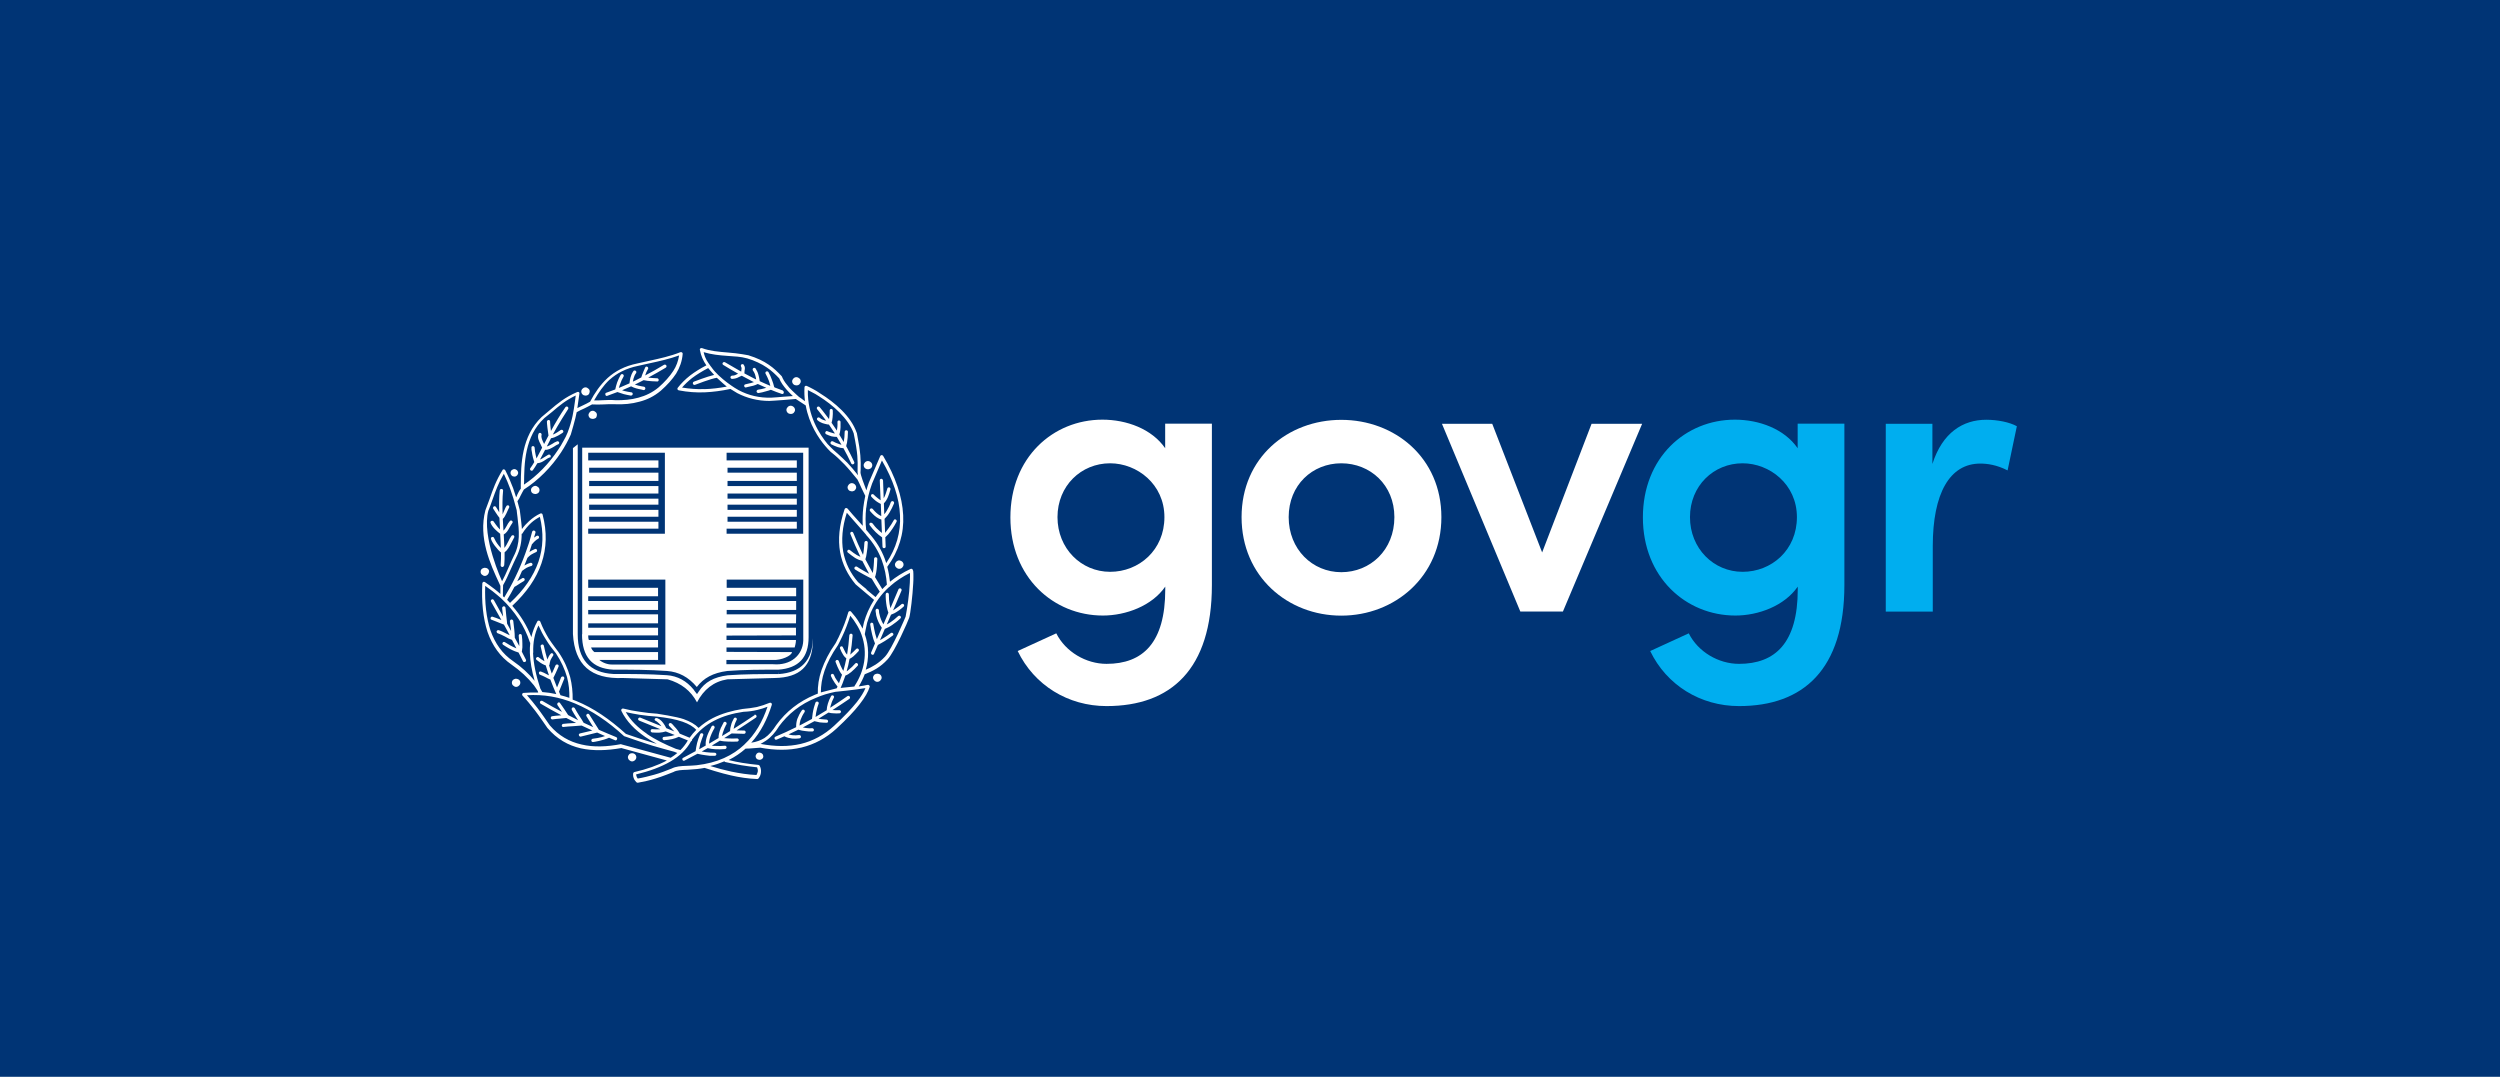 <?xml version="1.0" encoding="UTF-8"?>
<svg id="Layer_2" data-name="Layer 2" xmlns="http://www.w3.org/2000/svg" viewBox="0 0 267 115">
  <defs>
    <style>
      .cls-1 {
        fill: #003475;
      }

      .cls-2 {
        fill: #00aeef;
      }

      .cls-3 {
        fill: #fff;
      }
    </style>
  </defs>
  <g id="Layer_1-2" data-name="Layer 1">
    <g>
      <rect class="cls-1" width="267" height="115"/>
      <g>
        <path class="cls-3" d="M129.43,45.26v17.22c0,9.02-4.38,12.93-11.25,12.93-4.12,0-7.73-2.23-9.49-5.88l4.12-1.89c.99,1.98,3.18,3.26,5.37,3.26,3.86,0,6.27-2.23,6.27-7.95v-.3c-1.42,2.06-4.21,3.09-6.66,3.09-5.28,0-9.88-4.08-9.88-10.48s4.55-10.44,9.83-10.44c2.58,0,5.28,.99,6.7,3.05v-2.62h4.98Zm-5.07,9.97c0-3.52-2.92-5.75-5.8-5.75-3.09,0-5.62,2.4-5.62,5.75s2.53,5.84,5.62,5.84,5.8-2.32,5.8-5.84Z"/>
        <path class="cls-3" d="M132.6,55.23c0-6.36,4.94-10.39,10.65-10.39s10.69,4.04,10.69,10.39-4.98,10.52-10.69,10.52c-5.71,0-10.65-4.17-10.65-10.52h0Zm16.32,0c0-3.44-2.58-5.75-5.67-5.75s-5.62,2.32-5.62,5.75,2.53,5.88,5.62,5.88,5.67-2.36,5.67-5.88h0Z"/>
        <path class="cls-3" d="M175.38,45.26l-8.46,20.05h-4.55l-8.37-20.05h5.37l5.33,13.74,5.28-13.74h5.41Z"/>
        <path class="cls-2" d="M196.98,45.26v17.22c0,9.02-4.38,12.93-11.25,12.93-4.12,0-7.73-2.23-9.49-5.88l4.12-1.89c.99,1.98,3.18,3.26,5.37,3.26,3.86,0,6.27-2.23,6.27-7.95v-.3c-1.42,2.06-4.21,3.09-6.66,3.09-5.28,0-9.88-4.08-9.88-10.48s4.55-10.44,9.83-10.44c2.58,0,5.28,.99,6.7,3.05v-2.62h4.98Zm-5.07,9.97c0-3.52-2.92-5.75-5.8-5.75-3.09,0-5.62,2.4-5.62,5.75s2.53,5.84,5.62,5.84,5.8-2.32,5.8-5.84Z"/>
        <path class="cls-2" d="M215.4,45.52l-.99,4.72c-1.16-.6-2.19-.73-2.92-.73-3.26,0-5.07,3.18-5.07,8.81v7h-5.02v-20.06h4.98v4.29c1.07-3.35,3.26-4.72,5.75-4.72,1.21,0,2.49,.26,3.27,.69h0Z"/>
        <path class="cls-3" d="M90.97,52.48s.09,0,.13-.02c.08-.02,.15-.05,.2-.1,.08-.08,.14-.2,.14-.31s-.06-.24-.14-.31c-.08-.08-.19-.14-.33-.14-.12,0-.24,.06-.31,.14-.08,.08-.14,.2-.14,.31s.06,.24,.14,.31c.05,.05,.11,.08,.18,.09,.04,.02,.09,.02,.13,.02h0Zm-9.86,27.89c-.12,0-.21,.04-.29,.12-.06,.08-.12,.18-.12,.27,0,.12,.06,.22,.12,.29,.05,.04,.11,.06,.18,.08,.04,.01,.07,.02,.11,.02,.04,0,.09,0,.13-.02,.03-.01,.06-.03,.09-.04,0,0,0,0,0,0,.02-.02,.05-.03,.07-.05,.08-.06,.12-.15,.12-.27,0-.1-.04-.2-.12-.27-.08-.08-.18-.12-.29-.12Zm12.7-8.4s-.05-.01-.07-.02c0,0-.13,0-.17,.02-.07,.02-.14,.05-.19,.09-.08,.08-.14,.2-.14,.31s.06,.23,.14,.31,.19,.14,.31,.14c.14,0,.25-.06,.33-.14,.08-.08,.14-.2,.14-.31s-.06-.24-.14-.31c-.05-.05-.13-.08-.21-.1h0Zm-25.85,8.9c0-.12-.06-.24-.14-.31-.08-.08-.2-.12-.31-.12s-.24,.04-.31,.12c-.08,.08-.14,.2-.14,.31s.06,.24,.14,.31c.08,.08,.2,.14,.31,.14s.24-.06,.31-.14c.08-.07,.14-.19,.14-.31Zm28.09-21.02h-.02c-.11,0-.23,.06-.31,.14-.07,.08-.14,.19-.14,.31s.06,.24,.14,.31c.08,.08,.2,.14,.31,.14h.02c.12,0,.24-.06,.31-.14,.08-.08,.14-.19,.14-.31s-.06-.24-.14-.31c-.08-.08-.2-.12-.31-.14Zm-12.43-18.14c-.3-.1-.59-.21-.89-.33-.02-.02-.03-.04-.05-.06-.06-.25-.14-.51-.24-.76-.1-.27-.21-.55-.37-.82-.04-.08-.16-.1-.24-.06-.08,.04-.12,.16-.06,.24,.14,.25,.25,.51,.35,.76,.06,.17,.11,.35,.15,.53-.38-.16-.75-.32-1.13-.5-.04-.22-.06-.44-.13-.65-.06-.24-.16-.47-.31-.7-.06-.08-.17-.1-.25-.04-.08,.06-.08,.18-.04,.25,.14,.18,.22,.37,.27,.58,.04,.13,.06,.25,.08,.38-.09-.04-.17-.08-.25-.12-.34-.17-.67-.35-1.01-.53,0-.11,.02-.19,.02-.29,.04-.2,.08-.37-.08-.62-.04-.08-.14-.1-.24-.06-.08,.06-.1,.16-.06,.23,.09,.16,.06,.25,.04,.39,0,.05-.02,.11-.02,.16-.57-.32-1.14-.65-1.73-1-.08-.04-.2-.02-.24,.06-.06,.08-.02,.19,.06,.23,.53,.33,1.06,.64,1.58,.93-.02,0-.04,.02-.06,.03-.18,.1-.33,.18-.58,.18-.1,0-.18,.1-.18,.17,0,.1,.08,.18,.18,.18,.33-.02,.53-.09,.74-.21,.09-.04,.18-.08,.29-.13,.38,.21,.76,.41,1.13,.6,.05,.03,.11,.05,.17,.08-.21,.08-.44,.13-.67,.18-.08,.02-.16,.04-.25,.06-.08,.02-.14,.09-.12,.19s.1,.16,.19,.14l.24-.06c.36-.07,.69-.14,1.02-.31,.3,.14,.6,.28,.91,.41-.04,.01-.09,.03-.14,.04-.25,.08-.49,.12-.74,.16-.1,.02-.16,.1-.16,.2,.02,.1,.12,.16,.2,.16,.27-.04,.53-.1,.78-.18,.18-.04,.36-.1,.55-.17,.38,.16,.77,.31,1.16,.44,.1,.04,.2-.02,.21-.1,.04-.1-.02-.2-.09-.24h0Zm-28.37,30.8s-.08-.02-.13-.02-.09,0-.13,.02c-.07,.02-.14,.05-.18,.09-.1,.08-.14,.2-.14,.31s.04,.24,.14,.31c.08,.08,.19,.14,.31,.14s.24-.06,.31-.14c.1-.08,.14-.2,.14-.31s-.04-.24-.14-.31c-.05-.05-.12-.07-.19-.09Zm35.12-24.83c0-.05,.02-.11,.03-.17,.02-.08,.04-.14,.06-.22,.06-.37,.1-.76,.1-1.17,0-.1-.08-.17-.18-.17s-.17,.08-.17,.17c0,.38-.04,.75-.1,1.09-.15-.27-.31-.53-.47-.79,.01-.03,.04-.21,.07-.27,.06-.33,.08-.7,.06-1.09,0-.08-.08-.16-.17-.16s-.18,.1-.16,.18c.02,.32-.01,.64-.06,.91-.18-.28-.38-.56-.57-.84,.06-.18,.09-.37,.11-.58,.02-.24,.04-.49,.02-.72,0-.1-.08-.18-.17-.18s-.16,.08-.16,.18c0,.24,0,.47-.04,.68,0,.08-.02,.15-.03,.23-.12-.16-.24-.33-.38-.5-.2-.27-.41-.53-.62-.78-.06-.08-.18-.08-.25-.02-.06,.06-.08,.16-.02,.24,.21,.25,.43,.53,.62,.78,.11,.15,.22,.3,.34,.45-.24-.05-.47-.11-.69-.31-.08-.06-.18-.06-.25,.02-.06,.06-.06,.18,.02,.24,.35,.31,.7,.37,1.07,.45,.04,0,.1,0,.15,.02,.22,.31,.43,.63,.64,.95-.09-.01-.18-.03-.26-.06-.2-.04-.35-.12-.53-.18-.08-.06-.18-.02-.22,.08-.06,.08-.02,.19,.08,.24,.17,.08,.37,.16,.56,.22,.18,.04,.37,.06,.57,.06,.17,.28,.34,.56,.5,.84-.1-.02-.2-.05-.29-.09-.21-.06-.43-.16-.62-.27-.1-.04-.19-.02-.24,.08-.06,.08-.02,.18,.06,.24,.24,.11,.45,.21,.68,.29,.2,.07,.4,.1,.62,.12,.29,.54,.58,1.08,.83,1.63,.04,.08,.14,.12,.22,.08,.1-.04,.14-.14,.1-.24-.27-.58-.55-1.13-.85-1.68h0Zm-5.32-6.52c.14,0,.25-.04,.33-.12,.08-.08,.14-.2,.14-.31,0-.14-.06-.24-.14-.31s-.19-.14-.33-.14c-.12,0-.24,.06-.31,.14s-.14,.17-.14,.31c0,.12,.06,.24,.14,.31,.08,.08,.2,.12,.31,.12Zm7.51,8.94s.08,.02,.13,.02c.05,0,.09,0,.13-.02,.08-.02,.15-.05,.2-.1,.08-.07,.14-.19,.14-.31s-.06-.24-.14-.31c-.08-.08-.2-.14-.33-.14-.11,0-.24,.06-.31,.14-.08,.08-.14,.19-.14,.31s.06,.24,.14,.31c.05,.05,.12,.08,.19,.1Zm-30.03-7.85c.14,0,.24-.04,.33-.12,.05-.05,.08-.12,.1-.2,0-.04,.02-.07,.02-.11,0-.14-.04-.24-.14-.31-.08-.08-.18-.14-.31-.14-.12,0-.24,.06-.31,.14-.08,.07-.14,.17-.14,.31,0,.12,.06,.24,.14,.31,.08,.08,.19,.12,.31,.12h0Zm-10.75,19.26c.12,0,.23-.06,.31-.14h0c.08-.09,.13-.2,.13-.31h.02c0-.11-.04-.24-.14-.31-.05-.05-.11-.08-.18-.09-.04-.01-.08-.02-.13-.02-.05,0-.09,0-.13,.02-.07,.02-.14,.05-.19,.09-.1,.08-.14,.2-.14,.31s.04,.24,.14,.31c.08,.08,.2,.14,.31,.14Zm3.15-10.61c.12,0,.21-.04,.29-.12,.06-.08,.12-.17,.12-.27,0-.12-.06-.21-.12-.29-.08-.06-.18-.12-.29-.12s-.21,.06-.29,.12c-.08,.08-.12,.18-.12,.29,0,.1,.04,.19,.12,.27,.07,.08,.18,.12,.29,.12Zm8.38-6.16s.08,0,.12-.02c.07-.02,.15-.04,.21-.09,.05-.05,.08-.12,.09-.2,.01-.04,.02-.07,.02-.11,0-.12-.04-.24-.14-.31-.08-.08-.18-.14-.31-.14-.12,0-.24,.06-.31,.14s-.14,.2-.14,.31,.06,.24,.14,.31c.05,.05,.11,.08,.19,.09,.05,0,.09,.02,.13,.02h0Zm.64,33.18l-1.01-1.6c-.06-.1-.16-.12-.24-.06-.08,.04-.12,.16-.06,.24l.72,1.16c-.35-.16-.69-.31-1.03-.47-.13-.24-.3-.5-.47-.75-.18-.27-.33-.55-.47-.8-.06-.08-.16-.12-.24-.08-.1,.06-.12,.16-.08,.24v.02h0c.13,.26,.31,.53,.48,.8,.07,.1,.13,.2,.2,.3-.36-.18-.72-.36-1.07-.55-.11-.17-.25-.37-.42-.64-.16-.21-.29-.45-.43-.62-.04-.1-.16-.12-.24-.06-.08,.06-.09,.16-.06,.24,.16,.22,.29,.43,.43,.64,.02,.03,.04,.07,.06,.1-.71-.37-1.4-.76-2.09-1.17-.08-.04-.2-.02-.24,.06-.06,.08-.02,.2,.06,.24,.73,.43,1.46,.84,2.2,1.23-.06,0-.13,.01-.19,.02-.27,.02-.53,.04-.78,.08-.1,0-.16,.1-.16,.2,.02,.1,.12,.16,.22,.14,.24-.04,.49-.06,.74-.08,.23-.02,.47-.04,.7-.07,.35,.18,.7,.36,1.05,.53-.12,0-.24,.02-.36,.02-.35,.02-.7,.04-1.01,.08-.1,0-.16,.1-.16,.2,.02,.09,.1,.16,.19,.13,.31-.04,.66-.06,.99-.08,.33-.02,.65-.04,.94-.07,.38,.18,.76,.35,1.14,.53l-1.31,.31c-.1,.02-.16,.12-.12,.2,.02,.09,.12,.16,.2,.14l1.75-.43c.28,.13,.56,.25,.84,.37-.44,.18-1.26,.29-1.32,.29-.1,.02-.16,.12-.14,.21,0,.08,.1,.16,.19,.14,.04,0,1.07-.16,1.7-.46,.21,.09,.42,.18,.64,.27,.08,.04,.17,0,.21-.1,.04-.1,0-.2-.1-.24-.62-.25-1.25-.52-1.87-.79h0Zm33.55-17.01c0-.11-.14-.2-.23-.16-.85,.4-1.58,.86-2.22,1.38-.06-.53-.15-1.06-.29-1.59,1.25-1.71,1.8-3.56,1.7-5.52-.1-2-.82-4.11-2.14-6.33-.08-.12-.25-.12-.31,.02l-1.21,2.81c-.11,.29-.19,.57-.27,.85-.24-.61-.63-1.66-.63-1.91,0-.11,.02-.23,.02-.35,.02-.94,.02-1.69-.41-3.88l-.02-.02c-.6-1.77-2.38-3.25-3.86-4.17-.27-.2-.55-.35-.8-.49-.25-.14-.49-.25-.66-.33-.12-.06-.25,.02-.25,.14-.03,.52-.01,1.01,.05,1.48-.06-.04-.12-.08-.18-.12-.13-.1-.26-.21-.46-.33t0,0s-.69-.61-1.03-.98c-.29-.34-.56-.69-.71-1.01-.04-.07-.05-.14-.09-.2h0s-.02-.02-.03-.04c0,0,0,0,0,0-.42-.44-.82-.84-1.37-1.21-.56-.39-1.25-.72-2.18-1.01,0,0-1.05-.21-2.17-.29-.97-.08-1.95-.16-2.77-.47-.03,0-.05-.02-.07-.01-.09,.02-.14,.04-.15,.09-.02,.04-.03,.04-.01,.12,.11,.62,.35,1.15,.69,1.64-.66,.34-1.23,.7-1.72,1.07-.55,.43-.97,.86-1.34,1.33-.08,.1-.02,.25,.12,.27,.93,.18,1.85,.25,2.78,.21,.89-.04,1.78-.16,2.73-.36,.04,.02,.51,.32,.72,.44,1.05,.55,2.22,.84,3.44,.84h0s1.09-.06,1.52-.1c.43-.04,1.29-.1,1.3-.11,.02,0,.87,.58,1.06,.69,.36,2.01,1.38,3.51,2.09,4.34,.18,.22,.33,.37,.45,.49,.11,.12,.19,.2,.24,.22,.45,.35,.89,.76,1.36,1.25,.46,.48,.91,1.04,1.39,1.62,.14,.27,.27,.56,.41,.87,.15,.31,.29,.62,.42,.87-.09,.42-.16,.84-.21,1.24-.08,.67-.09,1.32-.06,1.96-.17-.19-.34-.38-.51-.57-.37-.41-.76-.84-1.11-1.27-.1-.1-.25-.08-.31,.04-.6,1.75-.72,3.27-.49,4.6,.24,1.33,.84,2.47,1.66,3.45,0,0,.64,.55,.97,.82,.33,.27,.67,.55,1,.84-.25,.39-.47,.8-.66,1.23-.16,.35-.29,.74-.41,1.13-.06,.24-.11,.47-.16,.71-.11-.22-.22-.44-.36-.65-.23-.41-.53-.78-.87-1.17-.08-.1-.25-.06-.29,.06-.25,.87-.56,1.69-.94,2.47-.06,.16-.14,.29-.22,.45-.05,.13-.21,.41-.21,.41-.7,.99-1.17,1.95-1.48,2.82-.31,.89-.43,1.75-.41,2.55-.11,.04-.21,.08-.31,.12-1.71,.72-3.08,1.79-4.13,3.24-.37,.58-.76,1.05-1.25,1.38-.41,.25-.87,.42-1.42,.5,1.02-1.12,1.72-2.52,2.2-4.05,.04-.14-.09-.27-.24-.21-.45,.19-.89,.33-1.36,.45-.49,.09-.95,.16-1.46,.2h-.03l.03,.12v.05s-.02-.17-.02-.17c-1.15,.18-2.26,.49-3.24,.99-.54,.28-1.04,.62-1.5,1.04-.36-.38-.9-.69-1.6-.94-.76-.27-2.84-.58-2.84-.58-.6-.04-1.21-.1-1.81-.2-.6-.08-1.21-.2-1.81-.35-.14-.02-.25,.12-.19,.25,.56,1.15,1.46,2.03,2.53,2.77,.4,.27,.82,.51,1.26,.75-.12-.04-.24-.07-.36-.1-.98-.29-1.97-.62-2.94-.96-1.74-1.58-3.5-2.78-5.3-3.51-.13-.05-.26-.1-.39-.15,.01-.79-.06-1.59-.27-2.42-.24-.86-.62-1.75-1.25-2.67,0,0-.72-.94-1.05-1.46-.33-.55-.64-1.13-.89-1.79-.06-.12-.25-.14-.31-.02-.29,.52-.51,1.08-.64,1.68-.46-1.19-1.14-2.31-2.04-3.34,1.52-1.41,2.58-2.94,3.12-4.54,.56-1.64,.6-3.37,.12-5.2-.02-.12-.16-.16-.24-.12-.43,.2-.82,.47-1.19,.8-.27,.25-.54,.53-.78,.86-.03-.41-.08-.82-.13-1.24-.04-.27-.1-.8-.1-.8-.09-.33-.17-.64-.25-.93,.17-.23,.26-.41,.33-.58,.08-.18,.35-.65,.36-.67,1.53-.97,2.95-2.41,3.98-3.98,.2-.31,.39-.62,.56-.94,.18-.33,.33-.64,.47-.95,0,0,.51-1.69,.63-2.39,.26-.15,.53-.28,.79-.39,.27-.14,.56-.27,.85-.44,.42,.03,.81,.01,1.22,0,.41-.02,.8-.04,1.23-.02,.91,.04,1.79-.04,2.61-.27,.82-.21,1.58-.58,2.28-1.17,.68-.6,1.23-1.21,1.64-1.83,.39-.64,.64-1.33,.7-2.11,.02-.12-.12-.22-.24-.18-1.07,.43-2.22,.68-3.37,.93-.39,.08-.8,.18-1.21,.27h0c-1.39,.28-2.4,.84-3.2,1.56-.79,.73-1.37,1.59-1.87,2.53-.26,.15-.52,.28-.8,.41-.18,.08-.37,.17-.56,.27,.03-.18,.05-.37,.08-.56,.04-.31,.1-.66,.14-.98,.04-.14-.12-.24-.24-.17-1.31,.56-2.04,1.19-2.92,1.93-.25,.22-.88,.74-.88,.74h0c-2.16,2.07-2.2,5.06-2.22,7.17v.48c-.2,.25-.28,.45-.37,.63-.03,.09-.07,.19-.13,.29-.11-.35-.21-.67-.32-.98-.25-.66-.51-1.27-.84-1.91-.06-.11-.24-.14-.29-.02-.7,1.13-1.03,2.07-1.4,3.14-.14,.35-.43,1.15-.43,1.15-.78,2.96,.55,5.8,1.46,7.77,.05,.13,.11,.25,.14,.31v.51c0,.09,0,.17,0,.35-.2-.18-.4-.35-.61-.51-.33-.25-.68-.51-1.05-.76-.12-.08-.25,0-.27,.14-.1,1.98,.08,3.74,.56,5.2,.51,1.46,1.34,2.63,2.55,3.47,.95,.66,1.75,1.4,2.4,2.22,.12,.18,.24,.33,.35,.51,.02,.03,.04,.07,.06,.1,.02,.05,.04,.11,.05,.16-.52-.02-1.04,0-1.56,.04-.14,0-.21,.18-.12,.29,.45,.47,.87,.99,1.33,1.58,.45,.58,1.33,1.87,1.33,1.87,1.01,1.19,2.22,1.87,3.57,2.18,1.33,.29,2.79,.24,4.33-.03l4.86,1.33c-.97,.52-2.14,.93-3.49,1.24-.06,.02-.12,.12-.12,.18,0,.14,0,.29,.06,.43,.04,.15,.14,.31,.29,.47,.02,.02,.12,.06,.14,.06,.64-.12,1.27-.25,1.89-.45,.64-.18,1.93-.7,1.93-.7,.35-.2,.86-.22,1.48-.24,.31-.02,.64-.04,1.04-.08,.28-.03,.55-.07,.81-.12,.02,.02,1.87,.6,2.81,.8,.91,.21,1.85,.35,2.82,.39,.04,0,.11-.04,.14-.08,.16-.21,.24-.45,.25-.66,.02-.24-.02-.45-.14-.68-.02-.04-.1-.08-.14-.09-.56-.06-1.15-.12-1.73-.22-.49-.08-.96-.18-1.44-.3,.68-.34,1.28-.75,1.81-1.22,.29,0,.54-.02,.78-.04,.26-.02,.53-.04,.79-.06,1.57,.29,3.05,.31,4.41-.02,1.36-.33,2.61-.99,3.74-2.03,1.07-.99,1.89-1.85,2.46-2.59,.58-.74,.91-1.34,1.07-1.85,.02-.12-.08-.24-.21-.22-.32,.07-.64,.12-.96,.17,.25-.41,.47-.85,.64-1.3,.84-.33,1.65-.72,2.45-1.6,.78-.86,2.17-4.05,2.3-4.44,.13-.39,.37-2.42,.43-3.66,.02-.25,.02-.49,.02-.72,0-.2,0-.41-.02-.61h0Zm-22.25-19.36c-.8,.04-1.6-.03-2.41-.16,.31-.35,.66-.69,1.08-1.02,.48-.36,1.05-.71,1.71-1.06,.03,.03,.44,.52,.64,.73-.76,.18-2.16,.72-2.16,.72-.1,.04-.14,.14-.1,.24,.02,.08,.14,.14,.22,.1,0,0,1.77-.69,2.33-.75,.28,.27,1.01,.91,1.06,.94-.82,.15-1.6,.25-2.38,.27h0Zm8.42,.82c-.45,.04-.89,.08-1.29,.1-1.27,.04-2.44-.24-3.49-.8-.22-.1-2.08-1.24-2.92-2.47-.02-.03-.1-.11-.22-.3-.13-.2-.43-.52-.6-1.29,.8,.25,1.68,.34,2.56,.4,.72,.06,1.36,.06,2.1,.27,.74,.21,1.56,.6,2.09,.97,.51,.34,.92,.74,1.32,1.16,.14,.38,.46,.84,.82,1.24,.21,.24,.44,.46,.64,.65-.34,.03-.68,.05-1,.07h0Zm6.76,6.99c-.46-.48-1.4-1.29-1.4-1.29-.02-.02-.47-.45-.64-.64-.83-1-2.18-3.04-2.11-5.77,.13,.06,.26,.13,.42,.22,.24,.11,.51,.27,.78,.45,1.42,.89,3.12,2.33,3.71,3.99h-.01c.45,2.15,.43,2.89,.41,3.8v.35c0,.06,.02,.16,.05,.29-.4-.51-.8-.98-1.2-1.4h0Zm-25.32-8.81c.76-.68,1.73-1.21,3.06-1.48,.41-.1,.8-.17,1.21-.27,1.07-.23,2.13-.47,3.15-.84-.1,.59-.29,1.15-.62,1.65-.39,.6-.92,1.19-1.58,1.77-.64,.53-1.36,.88-2.14,1.09-.78,.22-1.62,.29-2.49,.27-.45-.04-.86-.02-1.27,0-.32,.02-.65,.03-.98,.02,.47-.82,.98-1.58,1.66-2.22h0Zm-9.14,11.08c.02-2.08,.04-5.02,2.18-6.99,.29-.24,.55-.45,.8-.64,.79-.68,1.47-1.25,2.54-1.76-.03,.24-.06,.45-.09,.67-.14,.99-.27,1.97-.78,3.29-.12,.31-.27,.6-.45,.91-.16,.31-.35,.62-.55,.91-.96,1.46-2.26,2.81-3.66,3.74v-.13Zm13.11,26.73c-.93-.63-1.71-1.38-2.25-2.31,.49,.11,.98,.21,1.49,.29,.6,.09,1.19,.15,1.81,.19,1.09,.12,2.03,.29,2.77,.55,.65,.23,1.15,.52,1.46,.87-.25,.25-.49,.53-.71,.84-.35-.15-.71-.3-1.06-.44-.13-.25-.33-.52-.57-.76-.04-.06-.29-.34-.33-.34-.07-.05-.16-.03-.24,.03-.05,.07-.04,.16,0,.23h0s.49,.51,.57,.61c-.29-.11-.57-.23-.86-.35-.21-.43-.45-.75-.69-.92-.06-.04-.12-.08-.18-.1-.06-.04-.12-.06-.18-.06-.1-.02-.18,.06-.2,.16-.02,.08,.2,.19,.24,.21,.04,.02,.36,.31,.49,.5-.72-.29-1.46-.6-2.24-.91-.09-.04-.19,0-.24,.09-.04,.08,.02,.2,.1,.22,.71,.29,1.47,.61,2.26,.92-.05,0-.1,0-.15,.01-.21,.02-.45,0-.7-.02-.1,0-.18,.06-.18,.16-.02,.1,.06,.18,.16,.2,.25,.02,.51,.02,.74,.02,.25-.02,.49-.06,.71-.13,.31,.13,.64,.25,.96,.38-.11,.04-.24,.07-.36,.1-.25,.04-.53,.08-.78,.1-.1,0-.17,.08-.16,.18,0,.1,.08,.18,.18,.18,.27-.02,.56-.06,.84-.12,.25-.05,.49-.15,.72-.25,.32,.13,.64,.26,.96,.39-.21,.37-.47,.71-.79,1.03l-.48-.13c-1.13-.46-2.19-.97-3.12-1.61h0Zm-13.32-21.35s.01-.01,.02-.02c.29-.47,.62-.84,.95-1.15,.29-.26,.6-.47,.93-.64,.41,1.69,.36,3.28-.15,4.79-.54,1.56-1.56,3.03-3.04,4.4-.1-.11-.2-.22-.31-.33,.27-.44,.53-.9,.78-1.38h0q.21-.14,.24-.14c.25-.18,.53-.33,.78-.49,.08-.06,.1-.16,.06-.24-.06-.07-.16-.12-.24-.06-.2,.12-.37,.22-.54,.33,.18-.35,.35-.72,.51-1.1,.17-.13,.34-.25,.49-.34,.18-.08,.33-.16,.49-.19,.1-.02,.16-.12,.14-.2-.02-.1-.12-.16-.22-.14-.19,.06-.37,.12-.56,.24-.03,.01-.06,.04-.09,.05,.11-.27,.22-.55,.33-.82,0,0,0,0,0,0,.1-.11,.21-.21,.37-.33,.18-.1,.35-.2,.56-.29,.1-.04,.12-.16,.08-.24-.04-.1-.14-.12-.22-.08-.22,.09-.41,.2-.58,.31,.09-.28,.18-.56,.27-.83,.01,0,.02-.02,.04-.03,.1-.12,.2-.23,.29-.31,.12-.1,.21-.18,.35-.25,.08-.04,.1-.14,.06-.24-.04-.08-.14-.1-.24-.06-.09,.05-.19,.12-.28,.19,.05-.18,.11-.36,.16-.54,.02-.1-.04-.19-.14-.21-.08-.04-.18,.02-.22,.12-.1,.41-.22,.8-.33,1.17-.14,.39-.25,.76-.39,1.13-.67,1.84-1.45,3.41-2.26,4.72-.05-.05-.09-.09-.14-.14-.01-.01,0-.86,.02-1.18,.29-.48,.55-1.09,.82-1.7,.17-.4,.55-1.19,.55-1.19,.47-.91,.62-1.75,.61-2.59h0Zm-3.59-2.49c.16-.39,.3-.78,.42-1.13,.34-.96,.64-1.81,1.22-2.79,.26,.53,.47,1.04,.67,1.58,.24,.66,.47,1.4,.7,2.3h0c.02,.26,.06,.51,.09,.76,.17,1.44,.33,2.77-.42,4.19,0,0-.39,.82-.56,1.23-.22,.51-.44,1-.67,1.42,0-.01-2.21-4.72-1.46-7.56Zm2.63,16.09c-1.15-.78-1.93-1.89-2.42-3.29-.44-1.35-.62-2.93-.56-4.75,.26,.18,.52,.37,.77,.56,.33,.25,.64,.53,.94,.78,1.48,1.4,2.49,2.96,3.06,4.68,0,.03,.02,.05,.04,.07-.04,.35-.05,.7-.04,1.07,.03,.91,.2,1.91,.51,2.98-.63-.77-1.39-1.47-2.3-2.1h0Zm2.15-.9c-.04-1.09,.15-2.06,.56-2.91,.24,.54,.5,1.04,.79,1.49,.33,.55,.7,1.03,1.07,1.48,.58,.88,.95,1.73,1.19,2.55,.2,.77,.26,1.49,.25,2.21-.32-.11-.64-.2-.95-.28-.06-.13-.11-.25-.16-.38,.07-.15-.01,.04,0,0,.2-.47,.39-.96,.56-1.38,.04-.1-.02-.2-.1-.24-.1-.02-.2,.02-.24,.1-.15,.38-.28,.73-.43,1.07-.14-.34-.27-.68-.39-1.02,.08-.17,.16-.33,.24-.5,.12-.24,.21-.49,.31-.7,.04-.08,0-.2-.08-.22-.1-.04-.2,0-.24,.08-.1,.24-.22,.47-.31,.7-.03,.06-.06,.12-.09,.18-.04-.11-.07-.21-.11-.32-.06-.19-.12-.37-.18-.56,.02-.02,.04-.04,.04-.06,.02-.16,.06-.31,.11-.49,.08-.16,.16-.31,.27-.47,.06-.06,.06-.18-.02-.24-.08-.06-.17-.06-.23,.02-.16,.18-.25,.37-.33,.56-.01,.02-.02,.05-.02,.07-.15-.5-.27-1-.38-1.49-.02-.1-.12-.16-.2-.12-.1,.02-.16,.1-.14,.19,.11,.53,.25,1.07,.41,1.59-.2-.11-.41-.25-.62-.42-.08-.06-.18-.04-.24,.04-.08,.06-.06,.17,.02,.24,.25,.21,.55,.41,.82,.53,.05,.02,.11,.04,.15,.05,.07,.22,.14,.43,.21,.65,.05,.14,.09,.28,.14,.42-.07-.04-.15-.07-.22-.11-.22-.12-.41-.22-.62-.29-.1-.04-.2,0-.23,.08-.02,.1,.02,.2,.09,.24,.22,.08,.41,.18,.6,.27,.16,.09,.33,.18,.53,.26,.19,.52,.4,1.03,.63,1.55-.49-.11-.99-.18-1.49-.22-.07-.12-.14-.24-.21-.36-.47-1.42-.74-2.7-.78-3.84h0Zm9.39,9.76c-1.52,.29-2.96,.35-4.25,.04-1.27-.29-2.42-.93-3.37-2.04h0c-.45-.64-.88-1.29-1.33-1.87-.37-.48-.74-.94-1.11-1.35,1.76-.11,3.46,.18,5.13,.88,1.77,.74,3.53,1.91,5.24,3.49,.02,0,2.05,.72,3.04,1.02,.78,.23,1.55,.44,2.33,.65,.11,.05,.21,.09,.32,.13-.22,.18-.45,.35-.71,.51l-5.29-1.44h0Zm12.86,2.26c.53,.09,1.1,.16,1.66,.22,.06,.14,.08,.27,.08,.4-.02,.14-.07,.27-.15,.42-.91-.04-1.79-.18-2.68-.36-.75-.16-1.51-.37-2.26-.6,.54-.13,1.04-.3,1.51-.5,.02,.03,.05,.05,.08,.07,.58,.13,1.16,.25,1.75,.35Zm.31-2.22c-1.23,1.17-2.9,1.97-5.13,2.22-.35,.04-.7,.04-1.01,.06-.66,.02-1.19,.06-1.64,.29h0c-.62,.25-1.24,.49-1.86,.66-.58,.16-1.16,.31-1.76,.41-.07-.09-.12-.18-.13-.25-.02-.07-.04-.13-.05-.19,1.44-.35,2.67-.8,3.67-1.38,.98-.57,1.73-1.29,2.2-2.16,.05-.02,.09-.05,.1-.1,.01-.02,.01-.05,.01-.08,.66-.88,1.45-1.55,2.37-2.02,.93-.49,1.99-.78,3.12-.95,.52-.02,1-.08,1.48-.2,.38-.09,.74-.2,1.09-.34-.53,1.57-1.31,2.96-2.47,4.03Zm13.01-25.28c.09-.84,.29-1.69,.62-2.59l1.05-2.46c1.19,2.05,1.86,4.02,1.93,5.85,.09,1.82-.39,3.51-1.47,5.11-.05-.16-.1-.31-.16-.47-.35-.93-.89-1.86-1.73-2.78h.01c-.09-.11-.17-.2-.26-.3-.09-.76-.09-1.54,0-2.36h0Zm.04,8.71c-.31-.25-.62-.5-.92-.77-.8-.93-1.36-2.02-1.59-3.28-.2-1.21-.11-2.58,.39-4.13,.3,.35,.61,.7,.93,1.06,.28,.31,.55,.62,.82,.93,.02,.03,.04,.05,.06,.07,.08,.1,.16,.19,.25,.29v.02c.8,.87,1.33,1.77,1.67,2.69,.32,.86,.49,1.74,.55,2.62-.17,.15-.33,.32-.49,.48-.27-.43-.53-.86-.78-1.29,.1-.25,.17-.67,.21-1.18,0-.14,.04-.74,.04-.76,0-.1-.08-.18-.18-.18s-.17,.08-.17,.18c0,0-.02,.62-.04,.72-.02,.31-.06,.58-.1,.79-.22-.39-.74-1.36-.79-1.47,.06-.17,.12-.41,.15-.69,.06-.33,.1-.72,.11-1.09,0-.08-.06-.18-.16-.18s-.18,.06-.2,.16c-.02,.37-.06,.74-.1,1.07-.02,.09-.04,.18-.05,.26-.37-.78-.72-1.55-1.04-2.35-.04-.1-.14-.14-.23-.1-.08,.04-.12,.14-.08,.22,.33,.82,.68,1.63,1.07,2.44-.12-.05-.24-.11-.38-.19-.24-.14-.49-.33-.74-.53-.08-.06-.18-.06-.24,.02s-.06,.18,.02,.24c.25,.21,.53,.41,.78,.58,.25,.15,.51,.25,.77,.32,.05,.09,.52,1.02,.72,1.37-.14-.07-1.01-.55-1.3-.76-.08-.04-.18-.02-.24,.06-.06,.08-.04,.18,.04,.24,.31,.21,1.48,.85,1.78,.98,.27,.47,.56,.93,.86,1.39-.16,.19-.31,.38-.45,.58-.31-.27-.65-.55-.98-.81h0Zm-.13,10.54c-.16,.42-.46,.91-.91,1.49-.56,.7-1.35,1.54-2.42,2.53-1.07,.99-2.28,1.64-3.58,1.95-1.33,.31-2.75,.29-4.29,0,0,0,.37-.21,.58-.35,.55-.37,.98-.87,1.36-1.48h-.01c1.01-1.38,2.33-2.42,3.98-3.09,.31-.14,.64-.25,.99-.37,.33-.09,.7-.2,1.07-.27,0,0,2.25-.22,3.21-.4Zm-1.16-.21s-.02,.04-.02,.05c-.49,.06-.98,.11-1.47,.15,.07-.15,.13-.3,.19-.45,.1-.25,.31-.84,.32-.87,.2-.07,.42-.21,.61-.37,.24-.2,.47-.43,.7-.68,.06-.06,.06-.17-.02-.24-.06-.08-.18-.06-.24,0-.21,.25-.45,.47-.66,.64-.09,.08-.17,.15-.26,.2,.13-.43,.23-.87,.31-1.33,.13-.06,.27-.16,.41-.27,.18-.16,.35-.33,.55-.55,.06-.08,.06-.17-.02-.25-.06-.06-.18-.06-.24,.02-.19,.2-.37,.37-.53,.51-.03,.03-.06,.06-.09,.09,.11-.67,.2-1.35,.25-2.06,0-.1-.06-.18-.15-.18-.1-.02-.18,.06-.2,.16-.05,.7-.13,1.39-.24,2.07-.05-.05-.1-.11-.15-.18-.1-.18-.19-.37-.29-.58-.02-.1-.12-.14-.21-.12-.1,.04-.14,.14-.1,.24,.1,.25,.2,.47,.33,.66,.09,.16,.22,.28,.34,.39-.09,.45-.2,.89-.32,1.33-.04-.06-.08-.12-.12-.2-.12-.22-.24-.49-.37-.86-.04-.08-.14-.14-.24-.1-.08,.04-.14,.14-.1,.21,.14,.39,.27,.66,.39,.9,.1,.2,.2,.34,.3,.46,0,.03-.32,.88-.33,.91-.15-.2-.28-.4-.4-.59-.02-.06-.12-.25-.14-.31-.04-.08-.14-.12-.21-.1-.1,.04-.14,.14-.1,.24,.02,.04,.12,.27,.16,.33,.15,.27,.33,.53,.54,.79-.03,.06-.06,.12-.09,.18-.01,0-1.57,.4-1.69,.44,0-.73,.11-1.49,.39-2.31,.29-.86,.76-1.77,1.44-2.75,0,0,.39-.76,.45-.91,.33-.69,.61-1.44,.86-2.22,.25,.29,.46,.58,.64,.89,.24,.37,.43,.76,.56,1.13,.71,1.96,.29,3.93-.76,5.51h0Zm5.9-11.03c-.06,1.23-.27,2.67-.45,3.62,0,0-1.44,3.45-2.2,4.27-.67,.72-1.35,1.09-2.06,1.4,.35-1.2,.36-2.5-.1-3.8,0-.01,.15-.83,.25-1.22,.12-.37,.24-.74,.39-1.09,.45-1.03,1.09-1.94,1.96-2.73,.06-.01,.1-.05,.12-.1,.6-.53,1.29-.99,2.1-1.4,0,.11,.01,.23,.01,.36,0,.22-.02,.45-.02,.7Zm-43.32-1.85c.04-.43,.05-.91,.04-1.4,.32-.24,.52-.62,.72-1.01,0,0,.2-.39,.29-.55,.06-.08,.04-.2-.04-.25-.08-.04-.19-.02-.24,.06-.14,.18-.24,.39-.33,.58-.13,.26-.26,.51-.42,.7-.02-.46-.04-.95-.07-1.44,.3-.16,.46-.45,.62-.74,.1-.16,.18-.33,.29-.47,.06-.06,.06-.18-.02-.24-.08-.06-.17-.06-.24,.02-.14,.16-.24,.33-.33,.51-.11,.19-.21,.38-.35,.51-.03-.41-.05-.83-.07-1.25,.29-.24,.56-1.03,.66-1.18,.06-.08,.04-.17-.02-.24-.08-.06-.2-.04-.25,.04-.14,.18-.34,.78-.41,.89-.03-.87-.03-1.73,.05-2.51,.02-.1-.06-.2-.16-.2-.1-.02-.18,.06-.2,.16-.07,.74-.08,1.53-.05,2.34-.05-.08-.29-.51-.34-.56-.04-.08-.14-.12-.23-.08-.08,.06-.12,.16-.08,.24,.04,.06,.5,.79,.67,.98,.02,.42,.04,.83,.06,1.25-.27-.24-.67-.84-.67-.84-.04-.08-.14-.11-.24-.08-.08,.02-.14,.14-.1,.21,.19,.48,.66,.88,1.03,1.17,.03,.52,.06,1.02,.07,1.51-.13-.13-.26-.29-.38-.46-.2-.25-.33-.64-.41-.7-.08-.06-.25,.04-.25,.06-.08,.14,.12,.49,.39,.86,.22,.29,.49,.6,.67,.73,0,.48,0,.93-.04,1.35,0,.1,.06,.18,.16,.2,.1,0,.18-.06,.2-.16h0Zm1.89,9.17c.05-.28,.07-.57,.05-.83,0-.29-.02-.56-.06-.86,0-.1-.1-.16-.19-.16-.08,.02-.16,.1-.14,.2,.02,.27,.04,.55,.06,.82,0,.09,0,.18,0,.27-.16-.3-.32-.6-.48-.89,0-.54-.1-1.26-.16-1.77v-.02c-.02-.1-.12-.16-.2-.16-.1,.02-.17,.1-.16,.2v.02c.04,.31,.09,.67,.13,1.02-.02-.03-.03-.06-.05-.09-.12-.23-.25-.47-.38-.7,0-.02-.05-.57-.09-.84-.02-.29-.06-.56-.08-.84,0-.1-.08-.18-.18-.18s-.18,.1-.18,.18v.02c.02,.27,.06,.56,.1,.86,0,.01,0,.02,0,.04-.32-.58-.65-1.16-.98-1.75-.06-.1-.16-.12-.23-.08-.1,.06-.12,.15-.08,.23,.38,.66,.75,1.32,1.11,1.97-.06-.03-.13-.05-.19-.08-.25-.1-.51-.2-.74-.27-.08-.04-.17,0-.22,.1-.04,.1,.02,.2,.1,.22,.24,.08,.49,.2,.74,.29,.2,.08,.38,.15,.58,.23,.14,.25,.28,.51,.42,.76,.07,.13,.13,.25,.2,.38-.11-.05-.22-.11-.34-.17-.29-.15-.56-.29-.82-.37-.1-.04-.2,.02-.24,.1-.02,.1,.04,.2,.11,.22,.24,.08,.51,.21,.78,.35,.24,.15,.5,.28,.75,.36,.16,.3,.31,.6,.47,.9,0,0-.02,0-.03-.01-.39-.16-.78-.37-1.19-.64-.08-.06-.2-.04-.24,.04-.06,.08-.04,.17,.04,.23,.43,.29,.84,.53,1.27,.7,.08,.02,.16,.06,.24,.08,.05,.02,.09,.04,.14,.05,.16,.31,.32,.62,.47,.92,.04,.1,.14,.12,.24,.08,.08-.04,.12-.14,.08-.23-.15-.29-.3-.58-.45-.88h0Zm1.11-17.53c-.1,.08-.14,.2-.14,.31s.04,.24,.14,.31c.05,.05,.11,.07,.19,.09,.04,.01,.08,.02,.13,.02,.05,0,.09,0,.13-.02,.07-.02,.14-.05,.18-.09,.1-.08,.14-.2,.14-.31s-.04-.24-.14-.31c-.08-.08-.2-.14-.31-.14s-.24,.06-.31,.14h0Zm23.76,24.33c-.75,.51-1.5,1-2.26,1.48,.02-.11,.04-.22,.07-.33,.06-.2,.14-.41,.25-.62,.06-.08,.02-.18-.06-.23-.08-.04-.19-.02-.24,.08-.14,.24-.24,.47-.29,.7-.07,.22-.11,.43-.11,.64-.29,.18-.57,.36-.86,.53,.04-.21,.11-.46,.23-.74,.02-.08,.06-.16,.11-.25,.04-.1,.08-.2,.14-.27,.04-.1,0-.2-.08-.24-.08-.06-.19-.02-.24,.06v.02c-.06,.1-.1,.2-.14,.27-.04,.08-.08,.18-.14,.27-.17,.42-.26,.8-.25,1.09-.34,.2-.67,.4-1.01,.6,0-.15,.02-.33,.07-.52,.1-.33,.25-.7,.51-1.15,.04-.08,0-.18-.08-.24-.08-.04-.18-.02-.24,.08-.25,.47-.43,.86-.53,1.21-.09,.31-.11,.58-.09,.82-.24,.14-.47,.27-.7,.4,.04-.19,.07-.39,.12-.59,.08-.29,.2-.58,.31-.89,.04-.08,0-.18-.08-.22-.1-.04-.2,0-.24,.08-.14,.33-.25,.64-.33,.95-.07,.29-.12,.57-.16,.87-.44,.24-.88,.48-1.32,.71-.1,.04-.12,.13-.08,.23,.04,.08,.14,.12,.23,.06,.45-.23,.91-.47,1.37-.72,.28,.07,.57,.12,.87,.16,.31,.06,.64,.08,.97,.06,.1,0,.18-.08,.18-.17,0-.08-.08-.16-.18-.16-.31,0-.62-.02-.93-.06-.15-.02-.31-.04-.46-.07,.21-.12,.42-.24,.64-.36,.27,.07,.57,.1,.87,.12,.31,.02,.64,0,.99-.02,.1-.02,.16-.1,.16-.2s-.1-.16-.17-.16c-.33,.04-.66,.04-.98,.02-.14,0-.29,0-.43-.03,.29-.17,.58-.35,.87-.53,.28,.07,.58,.09,.88,.1,.33,.02,.64,0,.95,0,.1,0,.18-.08,.18-.17s-.08-.17-.18-.17c-.31,.02-.62,.02-.93,0-.16,0-.31-.01-.45-.03,.27-.16,.54-.33,.8-.5l1.32,.04c.1,0,.18-.08,.18-.18s-.08-.17-.16-.17l-.81-.02c.68-.44,1.37-.89,2.06-1.36,.08-.06,.1-.16,.04-.24-.03-.08-.15-.1-.23-.04h0Zm12.55-20.47c-.06-.08-.18-.08-.25-.04-.08,.06-.08,.18-.02,.25,.19,.27,.43,.53,.64,.74,.21,.21,.44,.39,.68,.55l.04,.99c0,.1,.08,.18,.18,.16,.1,0,.17-.08,.16-.18l-.04-.98s.09-.08,.13-.13c.06-.06,.12-.12,.2-.2,.29-.35,.6-.8,.87-1.32,.04-.1,.02-.2-.08-.24-.08-.06-.17-.02-.21,.06-.27,.53-.91,1.34-.93,1.36l-.06-1.5c.2-.19,.39-.43,.54-.69,.18-.29,.33-.62,.47-.95,.04-.1-.02-.2-.1-.24-.1-.04-.2,.02-.24,.1-.11,.33-.27,.64-.43,.91-.08,.14-.17,.27-.27,.38l-.04-1.17c.37-.36,.54-.9,.7-1.47v-.02c.02-.08-.02-.18-.12-.21-.1-.02-.19,.04-.21,.11v.02c-.11,.37-.22,.75-.39,1.04l-.07-1.91c-.02-.1-.1-.18-.19-.18s-.16,.08-.16,.18l.09,2.12s-.5-.35-.73-.6c-.06-.08-.18-.08-.25-.02-.06,.08-.06,.18,0,.25,.25,.27,.53,.51,.78,.64,.06,.04,.2,.11,.22,.12l.05,1.29s-.07-.03-.1-.04c-.27-.14-.55-.39-.82-.72-.06-.06-.18-.08-.24-.02-.08,.06-.1,.18-.04,.25,.31,.35,.6,.64,.94,.8,.06,.02,.11,.06,.19,.08,.03,0,.05,.02,.08,.02l.06,1.44c-.14-.11-.28-.23-.41-.36-.23-.19-.43-.44-.62-.7h0Zm3.13,8.63c-.27,.25-.91,.67-.91,.67,.29-.68,.6-1.38,.91-2.13,.02-.08-.02-.18-.1-.21-.09-.04-.2,0-.23,.08-.27,.64-.56,1.32-.86,2.02-.07-.29-.13-.59-.15-.89,0-.08-.02-.56-.02-.58,0-.1-.08-.18-.18-.18-.08,0-.16,.08-.16,.18,0,.02,0,.51,.02,.6,.04,.46,.11,.93,.27,1.36-.18,.41-.35,.82-.53,1.24-.19-.32-.33-.66-.4-.99-.02-.08-.04-.18-.06-.25,0-.08-.02-.18-.02-.25,0-.1-.1-.18-.2-.18-.08,0-.16,.09-.16,.18v.02c0,.1,.02,.19,.04,.29,0,.08,.02,.18,.04,.27,.11,.44,.31,.88,.59,1.28-.09,.22-.45,1.03-.53,1.22-.07-.2-.13-.4-.18-.6-.08-.33-.14-.68-.2-1.01,0-.1-.09-.16-.19-.16-.08,.02-.16,.1-.14,.2,.04,.35,.12,.7,.2,1.05,.07,.34,.18,.66,.31,.97-.14,.32-.27,.64-.41,.96-.04,.1,0,.2,.1,.24,.08,.04,.18,0,.21-.1,.14-.31,.27-.63,.41-.94,.24-.13,.48-.26,.74-.42,.27-.18,.55-.35,.84-.58,.08-.04,.1-.16,.04-.23-.06-.08-.16-.1-.24-.04-.29,.21-.56,.41-.82,.56-.12,.07-.23,.13-.34,.2,.07-.18,.42-.98,.52-1.2,.26-.11,.53-.24,.78-.42,.29-.2,.58-.41,.88-.7,.08-.06,.08-.18,0-.25-.06-.06-.18-.06-.24,0-.29,.27-.56,.49-.82,.66-.13,.09-.26,.16-.39,.23,.15-.35,.3-.69,.45-1.04,.05-.02,.29-.13,.37-.16,.33-.18,.68-.43,.97-.7,.08-.06,.08-.18,.02-.24-.05-.08-.17-.08-.25-.02h0Zm-31.4-22.26c.35-.13,.7-.25,1.05-.39,.23,.08,.45,.15,.67,.22,.25,.06,.51,.12,.76,.16,.1,0,.2-.06,.2-.16,.02-.1-.04-.18-.14-.19-.25-.04-.51-.08-.74-.14-.08-.03-.16-.05-.25-.08,.32-.13,.64-.27,.96-.42,.35,.19,.71,.27,1.08,.34,.08,.02,.16,.04,.24,.06,.08,.02,.18-.04,.2-.14s-.04-.2-.14-.22c-.08-.02-.16-.02-.24-.04-.25-.05-.5-.1-.74-.19,.07-.04,.14-.06,.21-.1,.24-.12,.49-.24,.73-.37,.46,.12,1.41,.14,1.43,.14,.1,.02,.18-.06,.18-.16s-.08-.18-.16-.18c-.04,0-.67-.03-.96-.07,.62-.33,1.24-.69,1.87-1.06,.08-.06,.12-.16,.06-.25-.04-.08-.16-.1-.24-.06-.68,.42-1.35,.79-2.02,1.14,.04-.13,.09-.27,.15-.4,.04-.04,.06-.1,.08-.14,.02-.04,.04-.1,.08-.14,.04-.08,.02-.2-.06-.24-.1-.06-.2-.02-.24,.06,0,0-.37,.83-.42,1.07-.22,.11-.44,.23-.66,.34-.08,.04-.16,.07-.24,.11,.02-.11,.04-.22,.07-.33,.06-.21,.14-.41,.27-.58,.06-.08,.04-.2-.04-.25-.08-.06-.2-.04-.25,.04-.16,.24-.25,.47-.31,.7-.05,.2-.08,.4-.1,.6-.38,.17-.75,.33-1.13,.49,.04-.15,.08-.31,.15-.46,.08-.24,.19-.49,.35-.76,.04-.08,.02-.18-.08-.24-.08-.04-.18-.02-.24,.08-.16,.27-.27,.54-.37,.8-.09,.26-.15,.5-.2,.74-.31,.12-.63,.24-.95,.35-.1,.02-.14,.12-.1,.22,.02,.11,.11,.15,.21,.11h0Zm-6.15,6.62c.08-.06,.1-.16,.06-.24-.04-.09-.16-.11-.24-.08-.18,.1-.33,.2-.47,.29-.15,.1-.27,.18-.42,.23,.18-.32,.36-.67,.55-1.04,.35,.02,.64-.16,.95-.34,.16-.1,.29-.2,.43-.24,.1-.04,.14-.14,.12-.22-.04-.09-.14-.14-.22-.11-.18,.06-.35,.16-.51,.27-.2,.11-.39,.23-.59,.28t0,0c.15-.29,.29-.58,.45-.88,.45-.04,1.13-.5,1.24-.58,.08-.04,.1-.16,.04-.24-.04-.08-.16-.1-.24-.06-.12,.08-.62,.44-.85,.49,.48-.91,1.62-2.73,1.64-2.73,.04-.08,.02-.19-.06-.24-.09-.05-.17-.02-.23,.04-.57,.82-1.08,1.69-1.55,2.55-.04-.2-.09-.93-.09-.97,.02-.1-.04-.2-.14-.21-.1,0-.18,.06-.2,.16-.02,.06,.11,1.22,.17,1.5-.16,.31-.32,.62-.47,.91-.02-.04-.04-.07-.05-.11-.14-.29-.29-.58-.22-.86,.02-.1-.04-.2-.14-.22-.08-.02-.18,.04-.2,.14-.12,.39,.06,.74,.24,1.09,.06,.12,.12,.24,.16,.35-.21,.41-.41,.8-.6,1.15-.06-.22-.12-.5-.16-.74,0-.08-.02-.16-.02-.22s-.02-.09-.02-.16v-.02c0-.1-.08-.18-.18-.18s-.18,.08-.16,.18v.22c.02,.08,.02,.16,.04,.21,.05,.38,.17,.86,.26,1.1-.14,.24-.28,.46-.42,.65-.06,.06-.04,.18,.04,.24,.08,.06,.2,.04,.24-.04,.15-.21,.31-.45,.47-.73,.36-.03,.58-.17,.85-.35,.13-.1,.26-.18,.46-.27h0Zm30.02,26.36c.06-.25,.17-.49,.29-.72,.06-.08,.02-.18-.06-.24-.08-.04-.2-.02-.24,.08-.14,.25-.25,.51-.33,.78-.07,.23-.12,.47-.13,.71-.39,.24-.79,.49-1.19,.72,.03-.31,.09-.62,.17-.92,.02-.1,.12-.39,.16-.49,.04-.1-.02-.2-.1-.22-.09-.04-.19,0-.24,.1-.02,.08-.13,.43-.16,.51-.11,.41-.17,.82-.21,1.23-.44,.24-.88,.48-1.33,.71,.01-.2,.04-.39,.1-.59,.1-.27,.24-.56,.43-.84,.06-.08,.04-.19-.04-.24-.08-.06-.18-.04-.24,.04-.22,.31-.37,.62-.49,.93-.09,.28-.13,.57-.12,.87-.72,.36-1.46,.7-2.22,1.02-.08,.04-.12,.14-.08,.21,.02,.1,.14,.14,.22,.1,.28-.11,.56-.24,.83-.36,.02,.01,.03,.02,.04,.03,.25,.12,.51,.18,.78,.22,.25,.02,.53,.02,.78-.02,.1-.02,.18-.1,.16-.2-.02-.1-.1-.16-.19-.16-.24,.04-.49,.04-.72,.02-.13-.01-.27-.05-.41-.09,.35-.16,.69-.33,1.04-.5,.28,.08,.53,.14,.76,.15,.27,.04,.51,.06,.74,.04,.1,0,.17-.08,.17-.17-.02-.1-.09-.18-.19-.18-.22,.02-.43,.02-.66-.02-.11-.02-.23-.04-.34-.06,.42-.22,.83-.44,1.24-.67,.2,.05,.39,.09,.58,.13,.24,.02,.47,.04,.7,.04,.1,.02,.18-.06,.18-.16s-.08-.18-.18-.18c-.24,0-.79-.08-.85-.09,.36-.22,.72-.44,1.07-.66,.19,.05,.36,.08,.56,.08,.19,.02,.41,.02,.62,0,.09,0,.16-.1,.16-.19-.02-.08-.1-.16-.2-.14-.2,.02-.66-.02-.71-.02,.61-.39,1.2-.78,1.8-1.19,.08-.06,.1-.17,.04-.25-.06-.08-.17-.1-.25-.04-.6,.42-1.22,.84-1.84,1.24,.02-.11,.05-.24,.09-.36h0Zm-3.99-31.15c.08-.08,.14-.2,.14-.31s-.06-.24-.14-.31c-.08-.08-.2-.14-.33-.14-.12,0-.24,.06-.31,.14-.08,.08-.14,.18-.14,.31,0,.12,.06,.24,.14,.31,.08,.08,.2,.12,.31,.12,.14,0,.25-.04,.33-.12Zm-22.61,23.65c0,2.42,1.1,3.66,3.35,3.78,1.87,0,3.81,0,5.73,.14,1.24,.09,2.3,.65,3.18,1.71,.73-.96,1.73-1.51,3.25-1.71,1.82-.14,3.67-.14,5.46-.14,2.17-.16,3.23-1.29,3.23-3.48,0-.09,0-.19,0-.29v-19.94h-24.18v19.94h0Zm15.44-11.28h7.5v-.74h-7.4v-.53h7.4v-.74h-7.4v-.55h7.4v-.64h-7.4v-.55h7.4v-.8h-7.4v-.55h7.4v-.88h-7.4v-.53h7.4v-.78h-7.5v-.82h8.18v8.65h-8.18v-.56Zm-.02,14.02h4.99c.84,.06,2.01-.45,2.01-.84l-6.99-.02v-.47h7.28c.02-.08,.14-.47,.14-.8h-7.42v-.47l7.42-.02v-.82h-7.42v-.47h7.42l.02-.96h-7.42v-.47h7.42v-.95h-7.42v-.51h7.42v-.9h-7.42v-.88h8.18v6.51c-.06,1.58-1.36,2.69-3.22,2.53h-4.99v-.49h0Zm-6.52,.49h-5.65c-.51,.02-1.07-.2-1.4-.49h6.27v-.84h-6.8c-.2-.16-.31-.35-.35-.49h7.15v-.8h-7.39c-.06-.14-.07-.35-.07-.49h7.46v-.82h-7.46v-.47h7.46v-.96h-7.46v-.47h7.46v-.95h-7.46v-.51h7.46v-.9h-7.46v-.88h8.24v9.04h0Zm-8.24-14.51h7.5v-.74h-7.4v-.53h7.4v-.74h-7.4v-.55h7.4v-.64h-7.4v-.55h7.4v-.8h-7.4v-.55h7.4v-.88h-7.4v-.53h7.4v-.78h-7.5v-.82h8.19v8.65h-8.19v-.56Zm-1.63-8.6v19.86c.19,3.29,1.93,4.83,5.34,4.69l4.73,.14h.04c1.46,.42,2.48,1.22,3.14,2.46,.71-1.37,1.77-2.22,3.24-2.46,0,0,5.04-.14,5.05-.14,2.69-.04,3.98-1.27,4.09-3.85v-.39c-.05,2.36-1.27,3.66-3.66,3.82,0,0,0-.12-.02-.24v.24c-1.87,0-3.63,0-5.42,.13-1.51,.2-2.44,.72-3.1,1.74l-.18,.27-.25-.32s-.13-.19-.1-.15c-.77-.95-1.74-1.47-2.87-1.55-1.91-.13-3.84-.13-5.71-.13-2.53-.14-3.81-1.56-3.81-4.25v-20.28c-.16,.13-.39,.31-.5,.4h0Z"/>
      </g>
    </g>
  </g>
</svg>